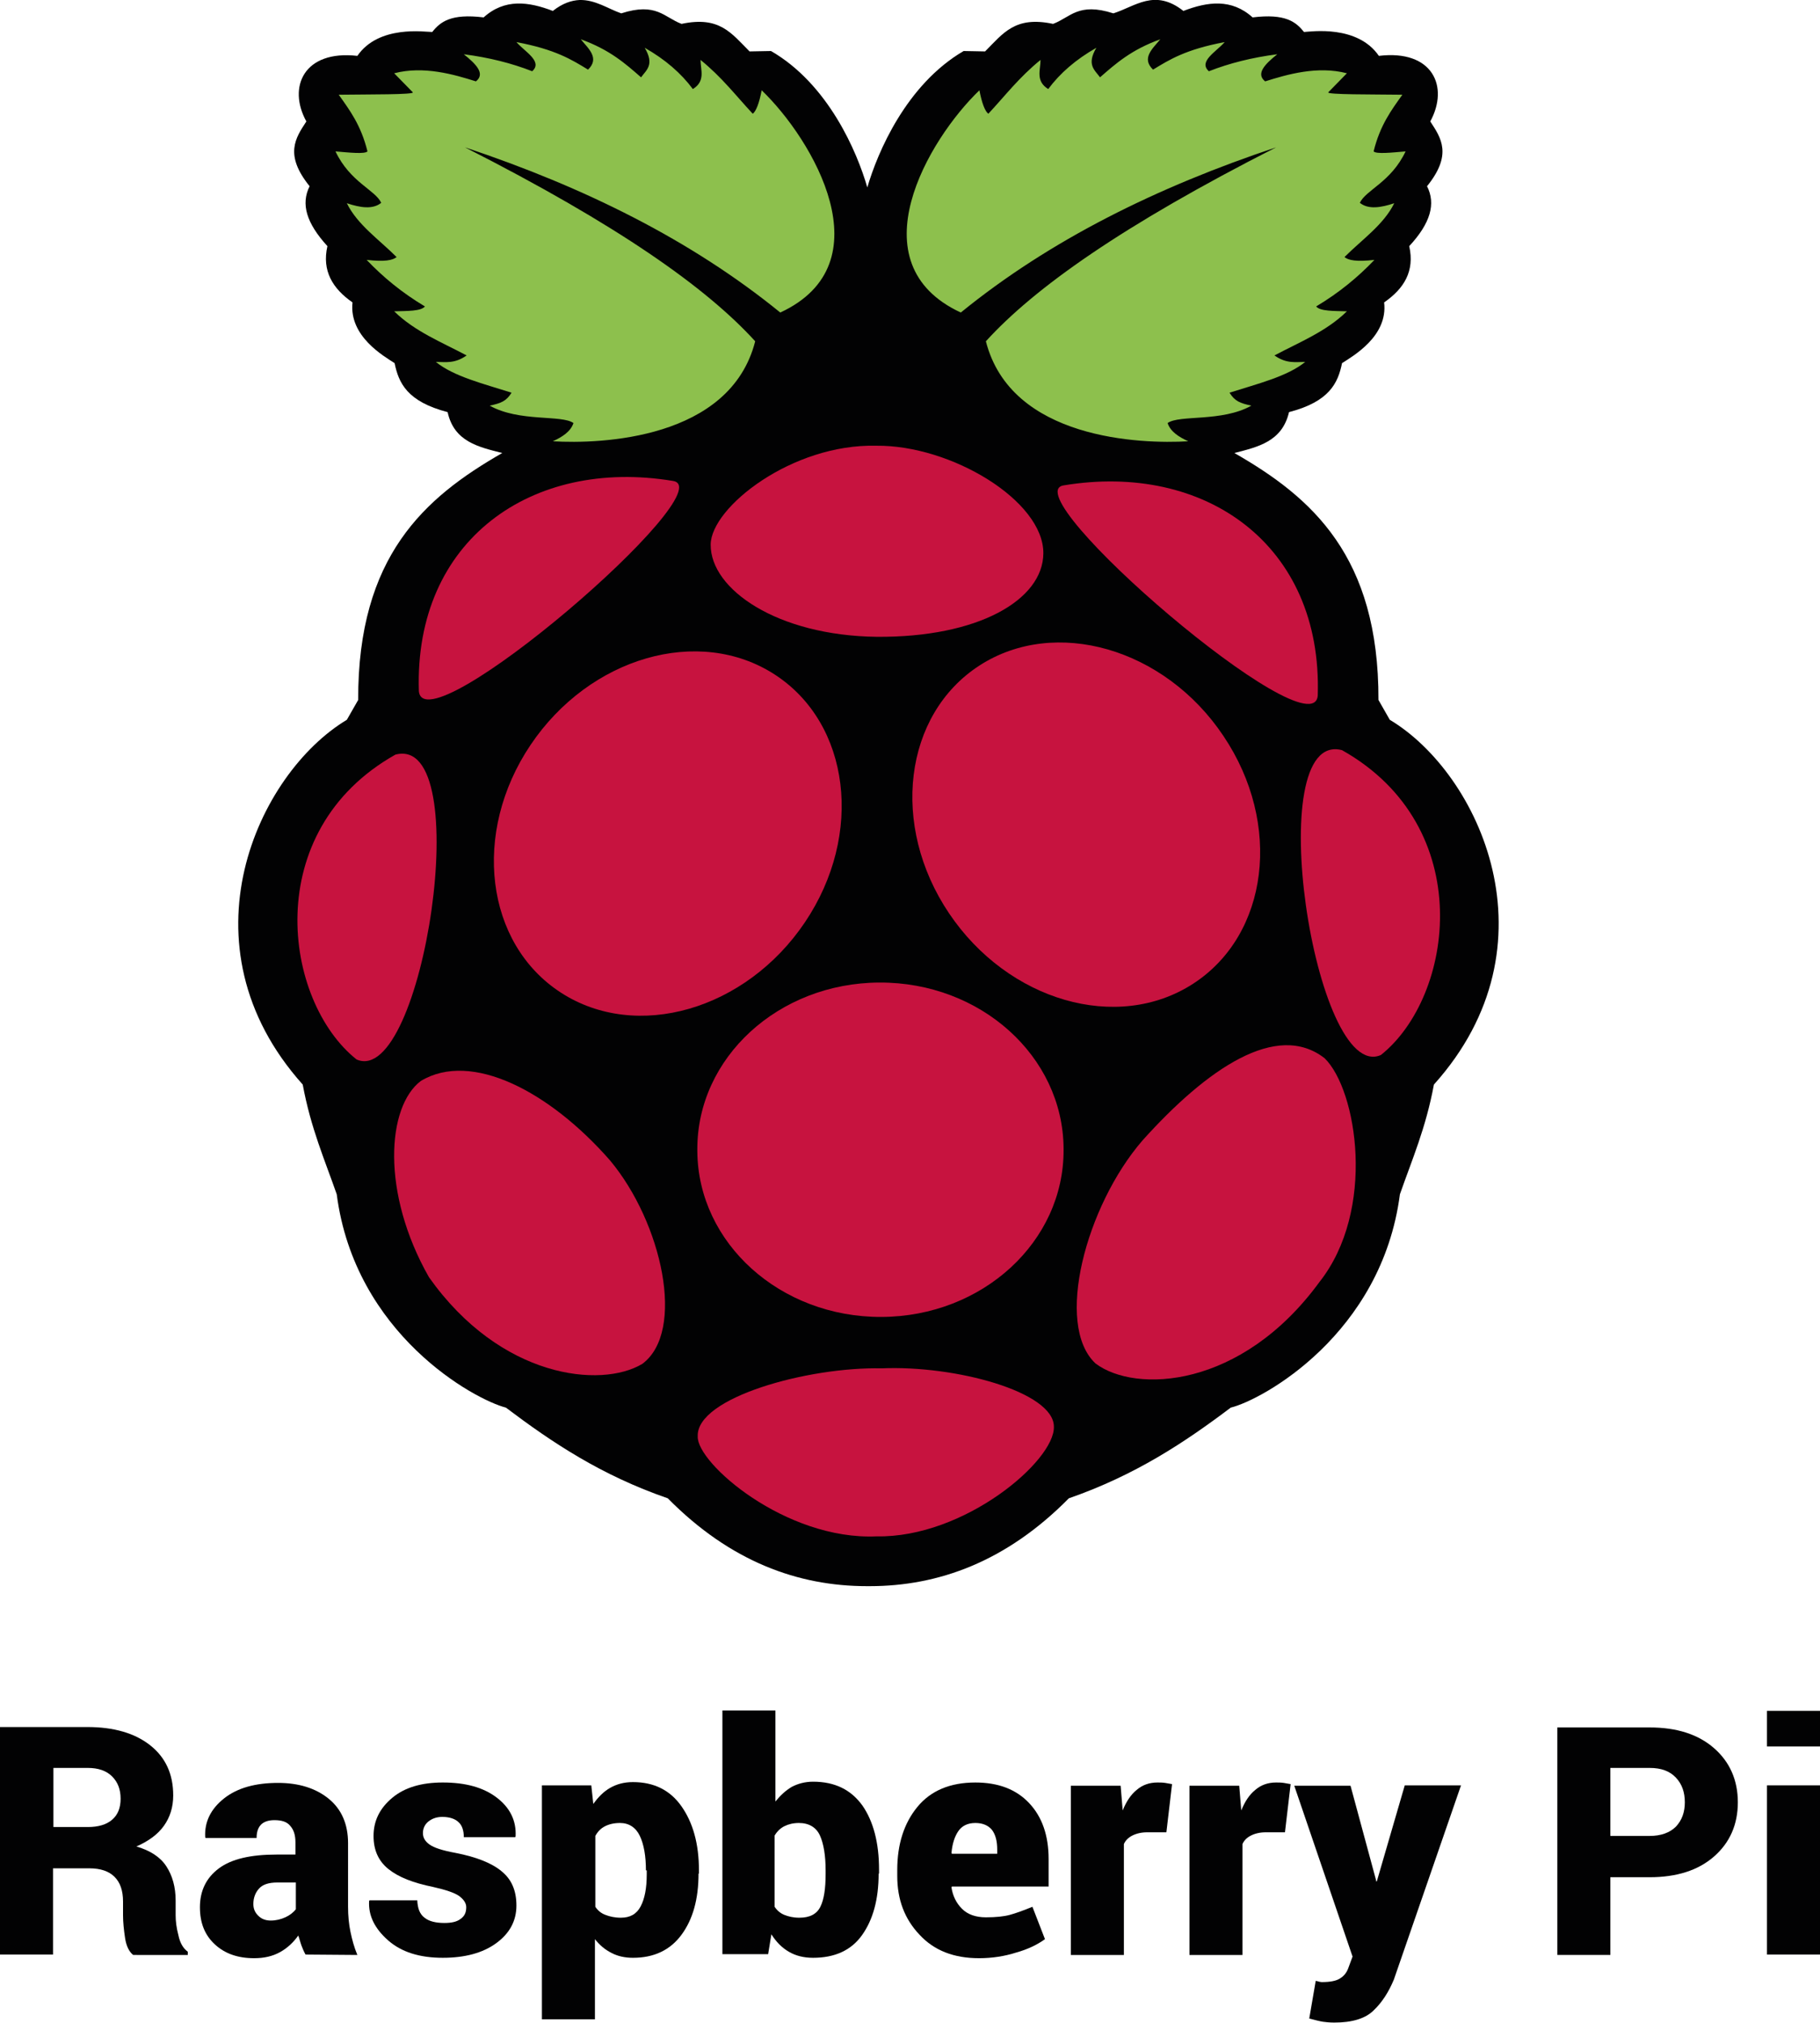 <?xml version="1.0" encoding="utf-8"?>
<!-- Generator: Adobe Illustrator 20.0.0, SVG Export Plug-In . SVG Version: 6.00 Build 0)  -->
<svg version="1.1" id="Layer_1" xmlns="http://www.w3.org/2000/svg" xmlns:xlink="http://www.w3.org/1999/xlink" x="0px" y="0px"
	 viewBox="0 0 449.7 499.7" style="enable-background:new 0 0 449.7 499.7;" xml:space="preserve">
<style type="text/css">
	.st0{fill:#020203;}
	.st1{fill:#8DC04D;}
	.st2{fill:#C7133F;}
</style>
<g>
	<path class="st0" d="M13.1,461.3v21.5H0v-56.2h21.6c6.5,0,11.7,1.5,15.5,4.5c3.8,3,5.7,7.1,5.7,12.4c0,2.9-0.8,5.4-2.3,7.5
		c-1.5,2.1-3.8,3.8-6.8,5.1c3.4,1,5.9,2.6,7.4,4.9c1.5,2.3,2.3,5.1,2.3,8.5v3.6c0,1.5,0.2,3.1,0.7,5c0.4,1.9,1.2,3.2,2.3,4v0.8H32.9
		c-1-0.8-1.7-2.2-2-4.2c-0.3-2-0.5-3.9-0.5-5.6v-3.4c0-2.7-0.7-4.7-2.1-6.1c-1.4-1.4-3.5-2.1-6.2-2.1H13.1z M13.1,451.3h8.6
		c2.6,0,4.6-0.6,6-1.8c1.4-1.2,2.1-2.9,2.1-5.2c0-2.3-0.7-4.1-2.1-5.5c-1.4-1.4-3.4-2.1-6-2.1h-8.5V451.3z"/>
	<path class="st0" d="M75.5,482.8c-0.4-0.7-0.7-1.4-1-2.2c-0.3-0.8-0.5-1.7-0.8-2.5c-1.2,1.7-2.7,3.1-4.5,4.1
		c-1.8,1-3.9,1.5-6.4,1.5c-4,0-7.2-1.1-9.7-3.4c-2.5-2.3-3.7-5.3-3.7-9.2c0-4.1,1.6-7.3,4.7-9.6c3.1-2.3,7.8-3.4,14.2-3.4h4.7v-3
		c0-1.8-0.4-3.1-1.3-4.1c-0.8-1-2.1-1.4-3.9-1.4c-1.5,0-2.6,0.4-3.3,1.1c-0.7,0.7-1.1,1.8-1.1,3.3l-12.6,0l-0.1-0.2
		c-0.2-3.8,1.4-7,4.7-9.6c3.3-2.6,7.8-3.8,13.3-3.8c5.1,0,9.3,1.3,12.5,3.9c3.2,2.6,4.8,6.3,4.8,11V471c0,2.2,0.2,4.3,0.6,6.2
		c0.4,1.9,0.9,3.8,1.7,5.7L75.5,482.8z M66.9,474.4c1.3,0,2.5-0.3,3.6-0.8c1.1-0.5,2-1.2,2.6-2V465h-4.6c-2.1,0-3.6,0.5-4.5,1.5
		c-0.9,1-1.4,2.3-1.4,3.8c0,1.2,0.4,2.1,1.2,2.9C64.6,474,65.6,474.4,66.9,474.4z"/>
	<path class="st0" d="M115.2,471.1c0-1-0.6-1.9-1.8-2.8c-1.2-0.8-3.3-1.5-6.4-2.2c-4.9-1-8.5-2.4-11-4.4c-2.5-2-3.7-4.7-3.7-8.2
		c0-3.7,1.5-6.8,4.6-9.4c3.1-2.6,7.3-3.8,12.5-3.8c5.6,0,10,1.2,13.3,3.7c3.3,2.5,4.9,5.7,4.7,9.6l-0.1,0.2h-12.7
		c0-1.6-0.4-2.9-1.3-3.7c-0.8-0.8-2.2-1.3-4-1.3c-1.4,0-2.5,0.4-3.4,1.1c-0.9,0.7-1.4,1.7-1.4,2.9c0,1.1,0.5,2,1.6,2.8
		s3.2,1.5,6.5,2.1c5.1,1,8.9,2.5,11.3,4.5c2.5,2,3.7,4.8,3.7,8.5c0,3.8-1.7,6.9-5,9.3c-3.3,2.4-7.7,3.6-13.2,3.6
		c-5.7,0-10.2-1.4-13.5-4.3c-3.3-2.9-4.9-6.1-4.7-9.7l0.1-0.2h11.8c0.1,2,0.6,3.4,1.8,4.3c1.1,0.9,2.8,1.3,4.9,1.3
		c1.8,0,3.1-0.3,4-1C114.8,473.3,115.2,472.4,115.2,471.1z"/>
	<path class="st0" d="M172.6,462.8c0,6.3-1.4,11.3-4.2,15.1c-2.8,3.8-6.8,5.7-12,5.7c-2,0-3.8-0.4-5.3-1.2c-1.6-0.8-2.9-1.9-4.1-3.4
		v19.8h-13.1v-57.8h12.2l0.5,4.6c1.2-1.7,2.6-3.1,4.2-4c1.6-0.9,3.4-1.4,5.6-1.4c5.2,0,9.2,2,12,6c2.8,4,4.3,9.2,4.3,15.8V462.8z
		 M159.6,462c0-3.5-0.5-6.4-1.5-8.5c-1-2.1-2.7-3.2-4.9-3.2c-1.5,0-2.7,0.3-3.7,0.8c-1,0.5-1.8,1.3-2.4,2.4V471
		c0.6,0.9,1.4,1.6,2.5,2c1,0.4,2.3,0.7,3.8,0.7c2.3,0,3.9-0.9,4.9-2.8c1-1.9,1.5-4.5,1.5-7.9V462z"/>
	<path class="st0" d="M217.1,462.8c0,6.4-1.4,11.4-4.1,15.2c-2.7,3.8-6.8,5.6-12.1,5.6c-2.3,0-4.3-0.5-6-1.5c-1.7-1-3.1-2.4-4.3-4.3
		l-0.8,4.9h-11.3v-60.2h13.1v22.5c1.2-1.5,2.5-2.7,4-3.6c1.5-0.8,3.3-1.3,5.3-1.3c5.4,0,9.4,2,12.2,5.9c2.7,3.9,4.1,9.2,4.1,15.8
		V462.8z M204,462c0-3.7-0.5-6.6-1.4-8.6c-0.9-2-2.7-3.1-5.2-3.1c-1.4,0-2.6,0.3-3.6,0.8c-1,0.5-1.8,1.3-2.4,2.3V471
		c0.6,0.9,1.4,1.6,2.4,2c1,0.4,2.2,0.7,3.7,0.7c2.6,0,4.3-0.9,5.2-2.7c0.9-1.8,1.3-4.5,1.3-8.1V462z"/>
	<path class="st0" d="M241.9,483.7c-6.2,0-11.1-1.9-14.7-5.8c-3.7-3.9-5.5-8.7-5.5-14.5v-1.5c0-6.4,1.7-11.6,5-15.6
		c3.3-4,8.1-6,14.3-6c5.7,0,10.1,1.7,13.3,5.1c3.2,3.4,4.8,8,4.8,13.8v6.8h-23.9l-0.1,0.2c0.3,2.1,1.2,3.9,2.6,5.3s3.4,2.1,5.9,2.1
		c2.5,0,4.4-0.2,5.9-0.6c1.5-0.4,3.4-1.1,5.6-2l3.1,8c-1.8,1.3-4.2,2.5-7.1,3.3C248.3,483.2,245.2,483.7,241.9,483.7z M241,450.3
		c-1.9,0-3.3,0.7-4.2,2c-0.9,1.3-1.5,3.1-1.7,5.4l0.1,0.2h11.2v-1c0-2.1-0.4-3.7-1.3-4.9C244.2,450.9,242.8,450.3,241,450.3z"/>
	<path class="st0" d="M288.2,452.6l-4.7,0c-1.5,0-2.7,0.3-3.7,0.8c-1,0.5-1.7,1.2-2.1,2.1v27.4h-13.1v-41.8h12.3l0.5,6.1
		c0.9-2.2,2-3.9,3.5-5.1c1.4-1.2,3.1-1.8,5.1-1.8c0.6,0,1.2,0,1.9,0.1c0.6,0.1,1.2,0.2,1.7,0.3L288.2,452.6z"/>
	<path class="st0" d="M317.5,452.6l-4.7,0c-1.5,0-2.7,0.3-3.7,0.8c-1,0.5-1.7,1.2-2.1,2.1v27.4h-13.1v-41.8h12.3l0.5,6.1
		c0.9-2.2,2-3.9,3.5-5.1c1.4-1.2,3.1-1.8,5.1-1.8c0.6,0,1.2,0,1.9,0.1c0.6,0.1,1.2,0.2,1.7,0.3L317.5,452.6z"/>
	<path class="st0" d="M340,464.4l0,0.3h0.2l6.9-23.7h13.9l-16.6,48c-1.3,3.1-2.9,5.6-5,7.6c-2,2-5.3,3-9.7,3c-1.1,0-2.1-0.1-2.8-0.2
		c-0.7-0.1-1.9-0.4-3.4-0.8l1.6-9.3c0.4,0.1,0.6,0.1,0.8,0.2c0.2,0,0.4,0.1,0.7,0.1c2.1,0,3.6-0.3,4.5-0.9c1-0.6,1.7-1.5,2.1-2.7
		l1-2.7l-14.4-42.2h13.9L340,464.4z"/>
	<path class="st0" d="M397.9,463.6v19.3h-13.1v-56.2h22.8c6.7,0,12,1.7,15.9,5.1c3.9,3.4,5.9,7.9,5.9,13.4c0,5.5-2,10-5.9,13.4
		c-3.9,3.4-9.2,5.1-15.9,5.1H397.9z M397.9,453.5h9.7c2.8,0,5-0.8,6.5-2.3c1.5-1.6,2.2-3.6,2.2-6c0-2.5-0.7-4.5-2.2-6.1
		c-1.5-1.6-3.6-2.4-6.5-2.4h-9.7V453.5z"/>
	<path class="st0" d="M449.7,431.4h-13.1v-8.8h13.1V431.4z M449.7,482.8h-13.1v-41.8h13.1V482.8z"/>
</g>
<path class="st0" d="M143.2,0c-2,0.1-4.2,0.8-6.6,2.7c-6-2.3-11.9-3.1-17.1,1.6c-8.1-1-10.7,1.1-12.7,3.6c-1.8,0-13.2-1.8-18.5,5.9
	C75.1,12.3,71,21.5,75.7,30c-2.7,4.1-5.5,8.2,0.8,16c-2.2,4.4-0.8,9.1,4.4,14.8c-1.4,6.1,1.3,10.5,6.2,13.9
	c-0.9,8.4,7.8,13.3,10.4,15c1,4.9,3.1,9.5,13.1,12.1c1.6,7.3,7.6,8.6,13.5,10.1c-19.2,11-35.7,25.5-35.6,61l-2.8,4.9
	c-22,13.2-41.8,55.6-10.9,90.1c2,10.8,5.4,18.5,8.4,27.1c4.5,34.6,34,50.7,41.8,52.7c11.4,8.6,23.5,16.7,40,22.4
	c15.5,15.7,32.3,21.7,49.2,21.7c0.2,0,0.5,0,0.7,0c16.9,0,33.7-6,49.2-21.7c16.4-5.7,28.6-13.8,40-22.4c7.8-1.9,37.3-18.1,41.8-52.7
	c3-8.6,6.4-16.3,8.4-27.1c31-34.5,11.2-76.9-10.9-90.1l-2.8-4.9c0.1-35.5-16.4-50-35.6-61c5.8-1.5,11.8-2.8,13.5-10.1
	c10-2.6,12.1-7.2,13.1-12.1c2.6-1.7,11.4-6.6,10.4-15c4.9-3.4,7.6-7.7,6.2-13.9c5.3-5.7,6.6-10.5,4.4-14.8c6.3-7.8,3.5-11.9,0.8-16
	c4.7-8.6,0.6-17.8-12.7-16.2c-5.3-7.7-16.7-6-18.5-5.9c-2-2.5-4.6-4.6-12.7-3.6c-5.2-4.7-11.1-3.9-17.1-1.6
	c-7.1-5.6-11.9-1.1-17.3,0.6c-8.7-2.8-10.6,1-14.9,2.6c-9.4-2-12.3,2.3-16.8,6.8l-5.3-0.1c-14.2,8.3-21.3,25.1-23.8,33.7
	c-2.5-8.7-9.6-25.5-23.8-33.7l-5.3,0.1c-4.5-4.5-7.4-8.8-16.8-6.8c-4.3-1.6-6.2-5.4-14.9-2.6C150.3,2.2,147.1-0.1,143.2,0L143.2,0z"
	/>
<path class="st1" d="M114.9,36.4c37.8,19.2,59.7,34.7,71.7,47.9c-6.2,24.3-38.3,25.4-50,24.7c2.4-1.1,4.4-2.4,5.1-4.5
	c-2.9-2.1-13.4-0.2-20.7-4.3c2.8-0.6,4.1-1.1,5.4-3.2c-6.9-2.2-14.3-4-18.7-7.6c2.4,0,4.6,0.5,7.6-1.6c-6.2-3.3-12.8-5.9-17.9-10.9
	c3.2-0.1,6.6,0,7.6-1.2c-5.7-3.4-10.4-7.3-14.4-11.5c4.5,0.5,6.4,0.1,7.4-0.7c-4.3-4.3-9.7-8-12.3-13.3c3.3,1.1,6.4,1.6,8.5-0.1
	c-1.5-3.2-7.7-5.1-11.3-12.7c3.5,0.3,7.2,0.7,7.9,0c-1.6-6.5-4.4-10.2-7.1-14c7.5-0.1,18.8,0,18.3-0.6l-4.6-4.7
	c7.3-1.9,14.8,0.3,20.2,2c2.4-1.9,0-4.3-3-6.7c6.2,0.8,11.8,2.2,16.9,4.2c2.7-2.4-1.8-4.8-3.9-7.2c9.6,1.8,13.6,4.3,17.7,6.8
	c2.9-2.8,0.2-5.1-1.8-7.5c7.2,2.6,11,6,14.9,9.4c1.3-1.8,3.4-3.1,0.9-7.3c5.1,2.9,9,6.3,11.9,10.2c3.2-2,1.9-4.7,1.9-7.2
	c5.3,4.3,8.7,8.8,12.9,13.3c0.8-0.6,1.6-2.6,2.2-5.8c12.7,12.2,30.7,42.8,4.6,54.9C170.8,59.3,144.3,46.2,114.9,36.4L114.9,36.4z"/>
<path class="st1" d="M315.3,36.4c-37.8,19.2-59.7,34.7-71.7,47.9c6.2,24.3,38.3,25.4,50,24.7c-2.4-1.1-4.4-2.4-5.1-4.5
	c2.9-2.1,13.4-0.2,20.7-4.3c-2.8-0.6-4.1-1.1-5.4-3.2c6.9-2.2,14.3-4,18.7-7.6c-2.4,0-4.6,0.5-7.6-1.6c6.2-3.3,12.8-5.9,17.9-10.9
	c-3.2-0.1-6.6,0-7.6-1.2c5.7-3.4,10.4-7.3,14.4-11.5c-4.5,0.5-6.4,0.1-7.4-0.7c4.3-4.3,9.7-8,12.3-13.3c-3.3,1.1-6.4,1.6-8.5-0.1
	c1.5-3.2,7.7-5.1,11.3-12.7c-3.5,0.3-7.2,0.7-7.9,0c1.6-6.5,4.4-10.2,7.1-14c-7.5-0.1-18.8,0-18.3-0.6l4.6-4.7
	c-7.3-1.9-14.8,0.3-20.2,2c-2.4-1.9,0-4.3,3-6.7c-6.2,0.8-11.8,2.2-16.9,4.2c-2.7-2.4,1.8-4.8,3.9-7.2c-9.6,1.8-13.6,4.3-17.7,6.8
	c-2.9-2.8-0.2-5.1,1.8-7.5c-7.2,2.6-11,6-14.9,9.4c-1.3-1.8-3.4-3.1-0.9-7.3c-5.1,2.9-9,6.3-11.9,10.2c-3.2-2-1.9-4.7-1.9-7.2
	c-5.3,4.3-8.7,8.8-12.9,13.3c-0.8-0.6-1.6-2.6-2.2-5.8c-12.7,12.2-30.7,42.8-4.6,54.9C259.4,59.3,285.9,46.2,315.3,36.4L315.3,36.4z
	"/>
<g>
	<path class="st2" d="M262.8,284c0.1,22.7-20,41.2-45,41.3c-25,0.1-45.3-18.2-45.5-40.9c0-0.1,0-0.3,0-0.4
		c-0.1-22.7,20-41.2,45-41.3c25-0.1,45.3,18.2,45.5,40.9C262.8,283.7,262.8,283.8,262.8,284z"/>
	<path class="st2" d="M191.4,166.6c18.7,12.1,22.1,39.5,7.5,61.2c-14.6,21.7-41.6,29.5-60.3,17.4l0,0c-18.7-12.1-22.1-39.5-7.5-61.2
		C145.7,162.3,172.7,154.5,191.4,166.6L191.4,166.6z"/>
	<path class="st2" d="M242,164.4c-18.7,12.1-22.1,39.5-7.5,61.2c14.6,21.7,41.6,29.5,60.3,17.4l0,0c18.7-12.1,22.1-39.5,7.5-61.2
		C287.8,160.1,260.7,152.3,242,164.4L242,164.4z"/>
	<path class="st2" d="M97.7,186.4c20.2-5.3,6.8,82.5-9.6,75.3C70,247.3,64.1,205.3,97.7,186.4z"/>
	<path class="st2" d="M331.6,185.3c-20.2-5.3-6.8,82.5,9.6,75.3C359.3,246.2,365.2,204.2,331.6,185.3L331.6,185.3z"/>
	<path class="st2" d="M262.8,119.9c34.9-5.8,64,14.6,62.8,51.9C324.5,186.1,250,122,262.8,119.9z"/>
	<path class="st2" d="M166.3,118.8c-34.9-5.8-64,14.6-62.8,51.9C104.7,185,179.2,120.9,166.3,118.8z"/>
	<path class="st2" d="M216.5,110.1c-20.8-0.5-40.8,15.2-40.9,24.4c-0.1,11.1,16.5,22.5,41,22.8c25.1,0.2,41.1-9.1,41.2-20.6
		C257.9,123.7,235,109.9,216.5,110.1L216.5,110.1z"/>
	<path class="st2" d="M217.8,338c18.2-0.8,42.6,5.8,42.6,14.4c0.3,8.4-22.1,27.5-43.8,27.1c-22.5,1-44.5-18.1-44.2-24.7
		C172,345.2,199.7,337.6,217.8,338L217.8,338z"/>
	<path class="st2" d="M150.7,286.6c12.9,15.4,18.8,42.3,8,50.3c-10.2,6.1-35,3.6-52.7-21.4c-11.9-20.9-10.4-42.2-2-48.5
		C116.5,259.5,135.8,269.6,150.7,286.6L150.7,286.6z"/>
	<path class="st2" d="M282.3,281.7c-14,16.2-21.8,45.6-11.6,55.1c9.8,7.4,36,6.3,55.3-20.1c14.1-17.8,9.3-47.5,1.3-55.3
		C315.5,252.2,298.3,263.9,282.3,281.7L282.3,281.7z"/>
</g>
</svg>
